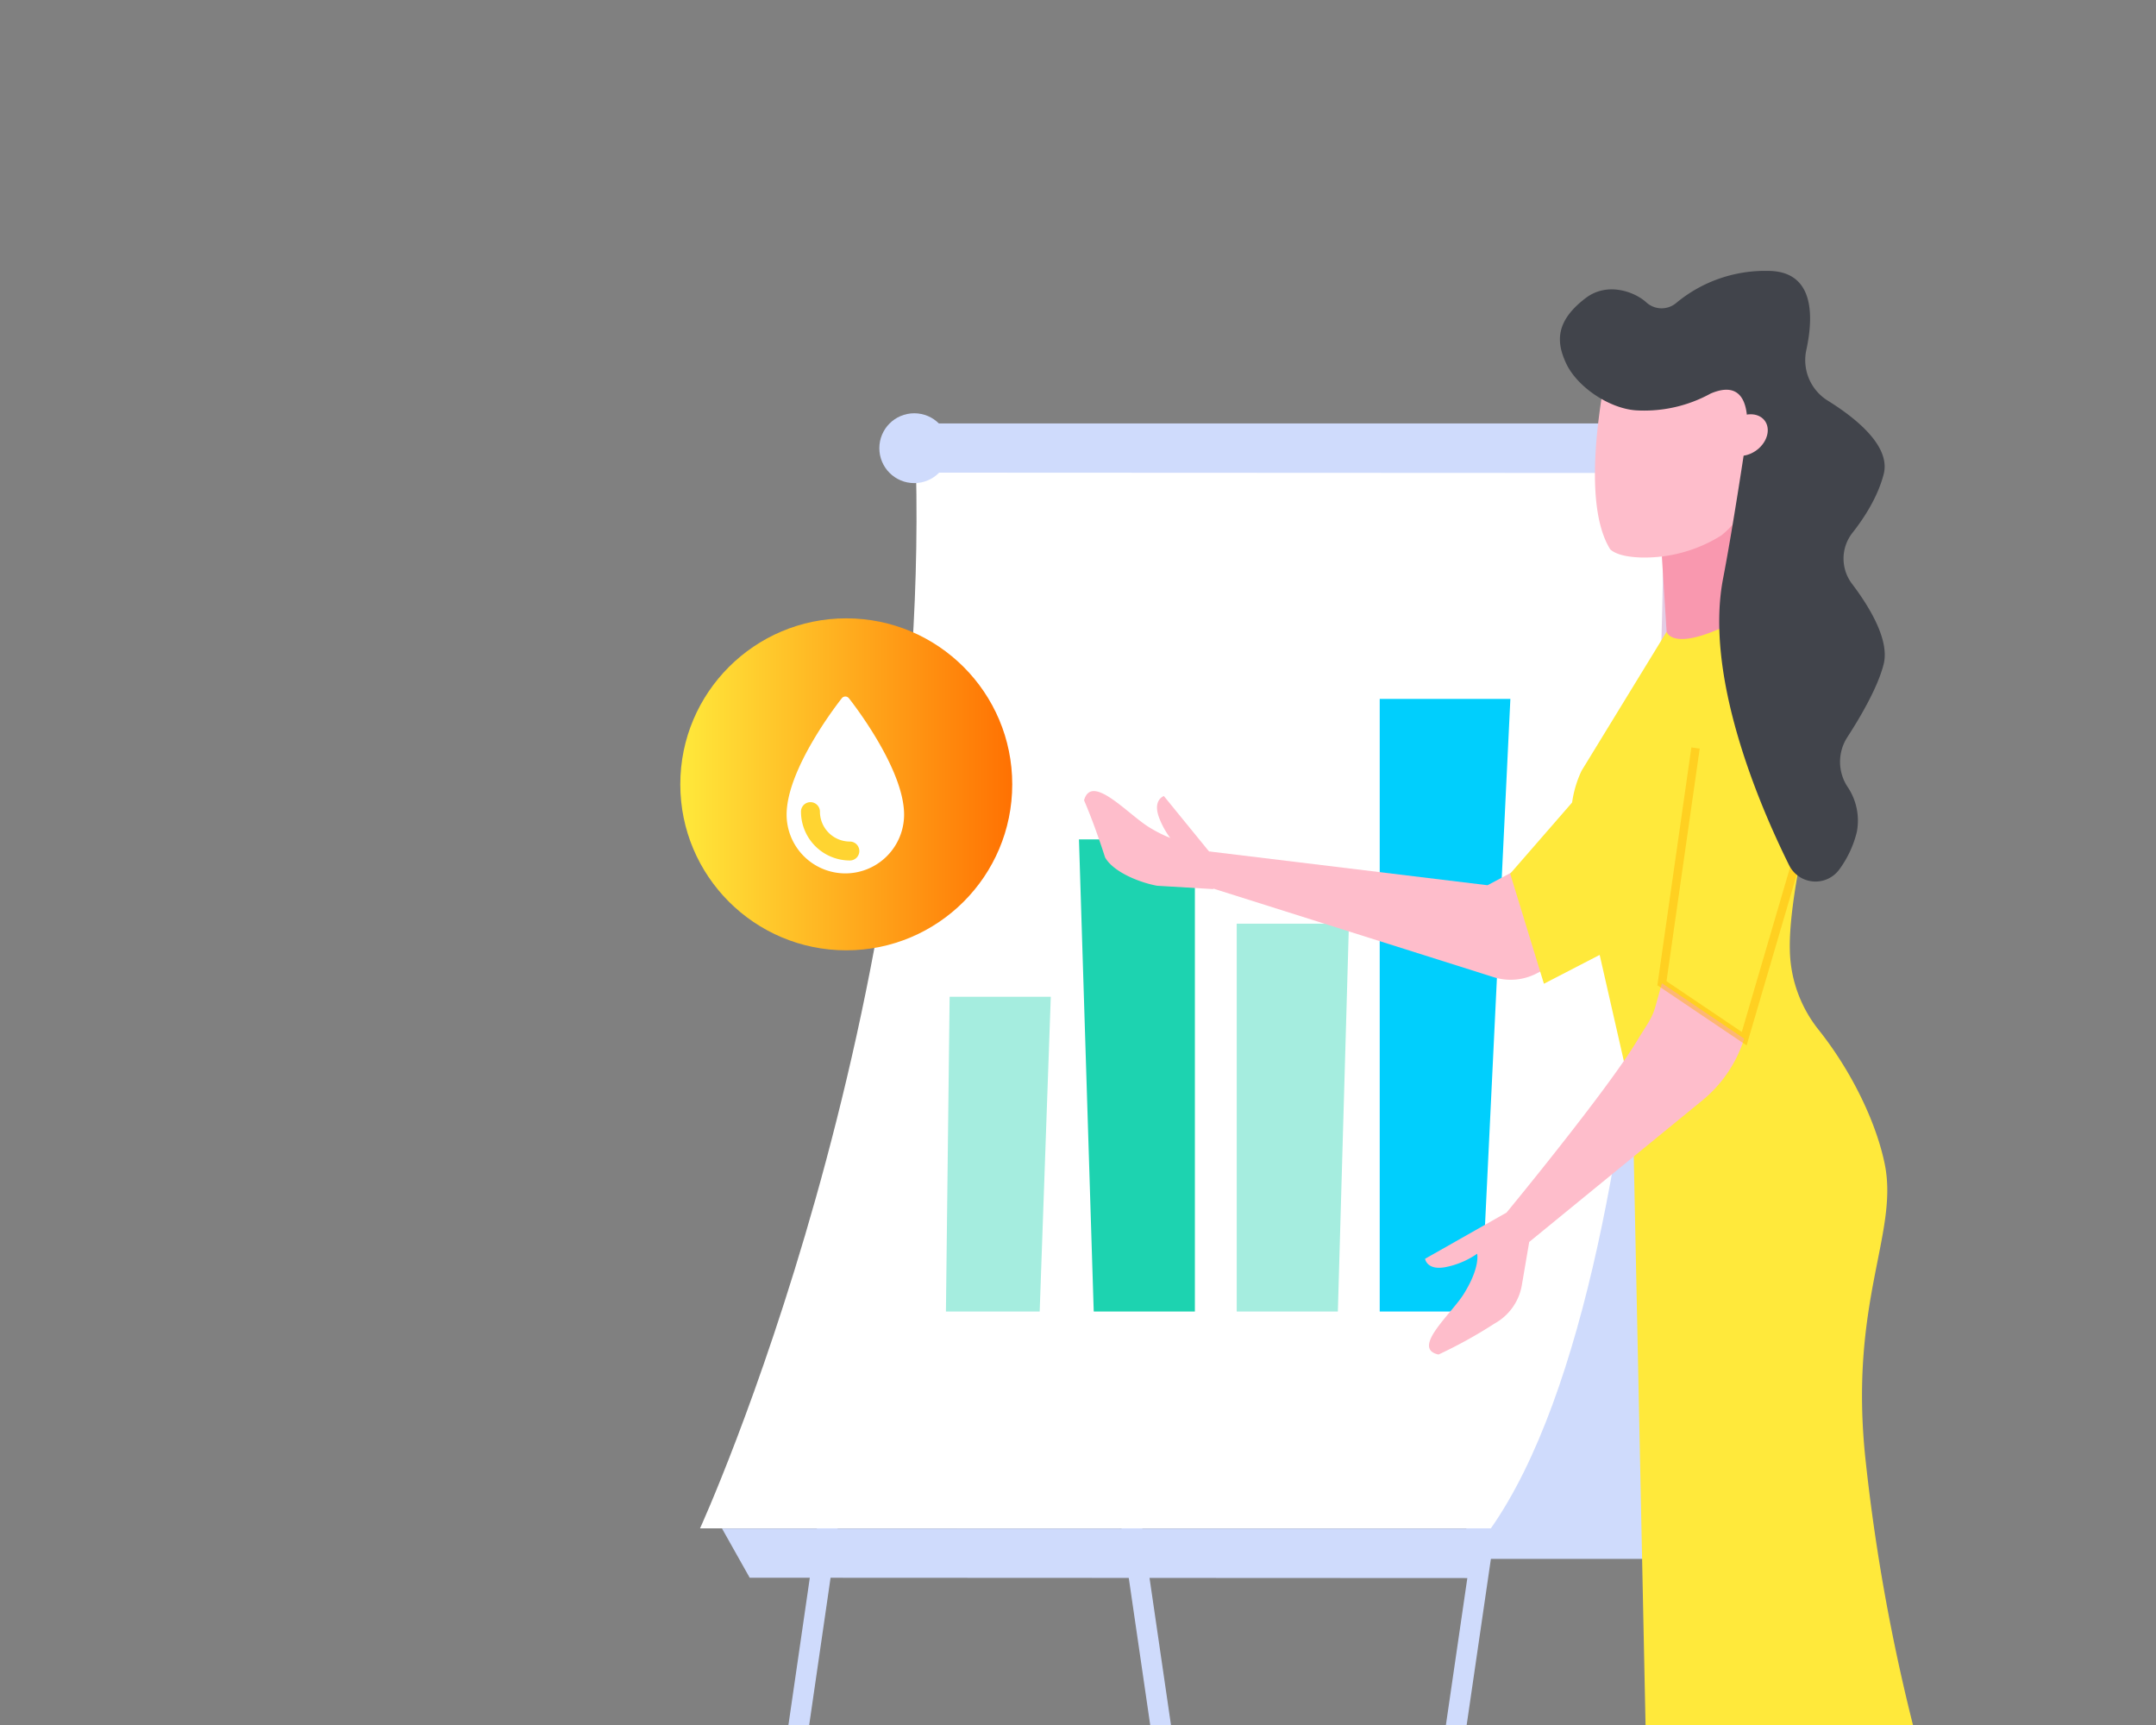 <svg id="Layer_1" data-name="Layer 1" xmlns="http://www.w3.org/2000/svg" xmlns:xlink="http://www.w3.org/1999/xlink" viewBox="0 0 500 400"><rect x="0" y="0" width="500" height="400" fill="#808080" stroke="none"/><defs><style>.cls-1{fill:none;}.cls-2{clip-path:url(#clip-path);}.cls-3{fill:#f998af;}.cls-4{fill:#0f0c26;}.cls-5{fill:#97a2f8;}.cls-6{fill:#febdcb;}.cls-7{fill:#e8edfb;}.cls-8{clip-path:url(#clip-path-4);}.cls-9{fill:#cfdbfc;}.cls-10{fill:#e3cce4;}.cls-11{fill:#fff;}.cls-12{fill:#a5eddf;}.cls-13{fill:#1dd3b0;}.cls-14{fill:#00cffd;}.cls-15{fill:#ffe93b;}.cls-16{opacity:0.44;}.cls-17{fill:#ffb000;}.cls-18{fill:#41444b;}.cls-19{fill:url(#linear-gradient);}.cls-20{fill:#ffd431;}</style><clipPath id="clip-path"><rect class="cls-1" x="12" y="-477.171" width="478" height="358"/></clipPath><clipPath id="clip-path-4"><rect class="cls-1" x="10.873" y="42.866" width="478.255" height="358.691"/></clipPath><linearGradient id="linear-gradient" x1="-254.876" y1="447.086" x2="-253.876" y2="447.086" gradientTransform="matrix(76.982, 0, 0, -76.982, 19778.596, 34599.456)" gradientUnits="userSpaceOnUse"><stop offset="0" stop-color="#ffe93b"/><stop offset="1" stop-color="#ff7102"/></linearGradient></defs><g id="Groupe_7170" data-name="Groupe 7170"><g class="cls-2"><g id="Groupe_7169" data-name="Groupe 7169"><g id="Groupe_7168" data-name="Groupe 7168"><g id="Groupe_7167" data-name="Groupe 7167"><g class="cls-2"><g id="Groupe_7166" data-name="Groupe 7166"><g id="Groupe_7165" data-name="Groupe 7165"><g id="Groupe_7140" data-name="Groupe 7140"><g id="Groupe_7164" data-name="Groupe 7164"><g class="cls-2"><g id="Groupe_7163" data-name="Groupe 7163"><g id="Groupe_7139" data-name="Groupe 7139"><g id="Groupe_7138" data-name="Groupe 7138"><g id="Groupe_7132" data-name="Groupe 7132"><g id="Groupe_7128" data-name="Groupe 7128"><g id="Groupe_7127" data-name="Groupe 7127"><g id="Groupe_7126" data-name="Groupe 7126"><path id="Tracé_8621" data-name="Tracé 8621" class="cls-3" d="M226.235,42.683q-4.482,17.076-8.961,34.144l-1.787,8.345c-19.117-1.447-47.313-4.379-70.08-6.094,1.388-17.945,3.868-35.637,5.9-53.4,1.358-.245,2.73-.459,4.1-.658,11.426-1.684,23.126-2.519,34.5-.506C197.508,25.874,212.718,33.33,226.235,42.683Z"/><path id="Tracé_8622" data-name="Tracé 8622" class="cls-4" d="M202.559,267.522l1.566,8.307H143.251c.022-2.966-.067-8.212-.216-15.171h53.719A82.602,82.602,0,0,1,202.559,267.522Z"/><path id="Tracé_8623" data-name="Tracé 8623" class="cls-4" d="M356.571,273.118h-72.15c-.483,0-1.448-4.948-2.628-12.46h69.486A20.382,20.382,0,0,1,356.571,273.118Z"/><g id="Groupe_7081" data-name="Groupe 7081"><g id="Groupe_7080" data-name="Groupe 7080"><g id="Groupe_7079" data-name="Groupe 7079"><g id="Groupe_7078" data-name="Groupe 7078"><g id="Groupe_7077" data-name="Groupe 7077"><g id="Groupe_7076" data-name="Groupe 7076"><rect id="Rectangle_8876" data-name="Rectangle 8876" class="cls-5" x="109.148" y="273.422" width="287.921" height="1.878"/></g></g></g></g></g></g><g id="Groupe_7125" data-name="Groupe 7125"><path id="Tracé_8625" data-name="Tracé 8625" class="cls-6" d="M269.571,268.118h-72.15c-.483,0-1.448-4.948-2.628-12.46-3.549-22.508-9.094-68.028-9.711-72.269-7.253-49.841-17.141-89.786-21.929-139.758-.676-7.1-1.106-14.669-1.433-22.494-.8-19.084-1.017-39.647-2.836-58.345-.6-6.179-1.373-12.147-2.4-17.794q-2.349-12.942-4.706-25.889-4.576-25.173-9.154-50.336c-3.882-21.358-15.552-52.53-5.478-73.283,2.168-4.466,6.4-7.928,11.826-10.5.186-.087.371-.175.564-.262,18.173-8.3,49.041-6.995,61.468-.2,21.856,11.955,26.243,49.477,26.213,70.755q-.056,38.277-.208,76.554-.167,48.09-.453,96.191-.59,103.953-1.425,207.918l25.048,16.227a20.642,20.642,0,0,1,9.39,15.943Z"/><path id="Tracé_8626" data-name="Tracé 8626" class="cls-6" d="M170.606-93.465q-.726,5.592-1.67,11.155h-.007c-2.551,15.173-6.185,30.163-10.046,45.1q-1.545,6.006-3.136,12-5.776,22.017-11.559,44.047-2.479,9.429-4.953,18.849-4.482,17.076-8.961,34.144l-1.787,8.345L95.971,232.225a41.082,41.082,0,0,0,5.92,14.026,81.249,81.249,0,0,0,7.862,9.409,81.579,81.579,0,0,1,5.8,6.859l1.567,8.307H56.254c.015-2.963-.07-8.207-.219-15.166-.725-34.277.695-110.128,1.334-159.577.094-7.4.476-14.722,1.038-22,1.388-17.945,3.868-35.637,5.9-53.4q.656-5.741,1.233-11.506c.265-2.534.491-5.069.71-7.61,1.591-18.9,3.049-37.8,4.484-56.706q1.62-21.27,3.237-42.545c2.87-36.863,5.421-94.717,36.55-121.29,15.771-13.466,28.991-8.306,39.021,3.7,11.981,14.354,19.406,38.478,21.153,52.3A273.2,273.2,0,0,1,170.606-93.465Z"/><path id="Tracé_8627" data-name="Tracé 8627" class="cls-7" d="M284.193,55.524a14.901,14.901,0,0,1-.679,3.978c-8.343,25.224-79.635,26.464-101.643,26.705-22.721.25-47.282-.71-65.627-4.664-7.776-1.67-14.437-3.885-19.366-6.778a200.522,200.522,0,0,0-39.358-17.308c-8.5-2.777-25.887-1.217-32.6-5.077-16.848-9.672,5.561-34.811,9.211-48.4.866-3.252,1.74-6.645,2.621-10.108,3.83-15.217,7.636-32.158,11.1-48.538,1.131-5.327,2.223-10.6,3.268-15.731,6.934-33.976,9.695-70.01,19.172-103.557q1.5-5.277,3.221-10.467c4.43-13.268,12.113-27.985,23.969-36.113a41.251,41.251,0,0,1,8.8-4.485c8.526-3.26,17.527-4.594,25.591-10.974l14.921-11.809c9.75-7.713,40.5,4.244,49.77,9.313,41.3,22.612,44.973,87.989,53.108,128.04q8.669,42.609,17.323,85.22,4.329,21.3,8.665,42.609C277.493,26.439,284.771,44.542,284.193,55.524Z"/></g></g></g></g></g></g></g></g></g></g></g></g></g></g></g></g></g></g></g><g id="Groupe_5502" data-name="Groupe 5502"><g id="Groupe_4271" data-name="Groupe 4271"><g class="cls-8"><g id="Groupe_4270" data-name="Groupe 4270"><g id="Groupe_4269" data-name="Groupe 4269"><g id="Groupe_4260" data-name="Groupe 4260"><g id="Groupe_4256" data-name="Groupe 4256"><path id="Tracé_6215" data-name="Tracé 6215" class="cls-9" d="M425.473,536.733h4.817c-8.829-58.733-17.437-117.793-25.77-174.984-5.61-38.5-11.411-78.317-17.241-117.762l-4.713.7c5.829,39.44,11.63,79.251,17.24,117.752C408.1,419.403,416.672,478.224,425.473,536.733Z"/></g><g id="Groupe_4257" data-name="Groupe 4257"><path id="Tracé_6216" data-name="Tracé 6216" class="cls-9" d="M286.935,536.733h4.818c-8.829-58.733-17.437-117.793-25.769-174.984-5.611-38.5-11.412-78.317-17.241-117.762l-4.714.7c5.829,39.44,11.63,79.251,17.24,117.752C269.573,419.403,278.142,478.224,286.935,536.733Z"/></g><path id="Tracé_6217" data-name="Tracé 6217" class="cls-10" d="M425.957,356.774c-40.259-82.832-40.261-244.645-40.261-244.645l-38.145,244.645Z"/><g id="Groupe_4258" data-name="Groupe 4258"><path id="Tracé_6218" data-name="Tracé 6218" class="cls-9" d="M165.734,546.261c14.716-94.874,27.808-186.481,41.648-283.339l4.642-10.548-4.716-.674-4.642,10.548c-13.874,97.092-27,188.906-41.752,284.013Z"/></g><g id="Groupe_4259" data-name="Groupe 4259"><path id="Tracé_6219" data-name="Tracé 6219" class="cls-9" d="M318.551,546.261c8.886-59.09,17.548-118.521,25.933-176.061,5.612-38.521,11.416-78.353,17.248-117.815l-4.713-.7c-5.833,39.467-11.637,79.3-17.25,117.825-8.417,57.764-17.114,117.435-26.036,176.748Z"/></g><path id="Tracé_6220" data-name="Tracé 6220" class="cls-9" d="M403.738,361.476l-28.289-186.11-37.717,172.911,4.934,13.2Z"/><path id="Tracé_6221" data-name="Tracé 6221" class="cls-11" d="M212.231,102.385c37.031-6.231,173.465,3.011,173.465,3.011s3.8,186.431-39.941,249c-44.6.036-183.407,0-183.407,0S217.218,234.452,212.231,102.385Z"/><path id="Tracé_6222" data-name="Tracé 6222" class="cls-9" d="M167.441,354.437l6.421,11.413,170.674.079,2.353-11.492Z"/><path id="Tracé_6223" data-name="Tracé 6223" class="cls-9" d="M212.516,98.184l1.719,11.413,170.674.079.786-11.492Z"/><path id="Tracé_6224" data-name="Tracé 6224" class="cls-9" d="M372.896,103.93a8.1,8.1,0,1,0,8.1-8.1,8.1,8.1,0,0,0-8.1,8.1Z"/><circle id="Ellipse_458" data-name="Ellipse 458" class="cls-9" cx="212.024" cy="103.929" r="8.097"/></g><g id="Groupe_4261" data-name="Groupe 4261"><path id="Tracé_6225" data-name="Tracé 6225" class="cls-12" d="M241.114,304.116h-21.742l.856-72.981h23.459Z"/><path id="Tracé_6226" data-name="Tracé 6226" class="cls-13" d="M277.106,304.116h-23.458l-3.424-109.472h26.882Z"/><path id="Tracé_6227" data-name="Tracé 6227" class="cls-12" d="M310.265,304.116h-23.458v-89.923h26.026Z"/><path id="Tracé_6228" data-name="Tracé 6228" class="cls-14" d="M343.426,304.116h-23.454v-142.05h30.3Z"/></g><g id="Groupe_4262" data-name="Groupe 4262"><path id="Tracé_6230" data-name="Tracé 6230" class="cls-3" d="M445.791,441.766a86.561,86.561,0,0,0-1.176-12.212,75.3,75.3,0,0,0-9.994-25.11c-4.907-1.819-9.6-4.089-14.614-6.071-5.245-2.075-10.914-3.4-17.724-5.029q.37,1.013.756,2.029c29.3,77.318,45.689,112.432,48.244,120.744a9.627,9.627,0,0,1,.612,3.849c-.424,4.013-2.291,12.591-14.039,20.754,12.472,3.109,24.195-19.073,24.195-19.073S446.411,468.375,445.791,441.766Z"/></g><path id="Tracé_6231" data-name="Tracé 6231" class="cls-3" d="M385.405,129.066l1.328,21.012,20.519-4.243-2.465-28.569Z"/><path id="Tracé_6232" data-name="Tracé 6232" class="cls-6" d="M380.672,129.279c-3-.09-5.777-.582-7.231-1.88-8.648-13.782,1.2-50.934,1.2-50.934l31.384,5.627,1,24.9a20.907,20.907,0,0,1-7.841,17.173h0A33.534,33.534,0,0,1,380.672,129.279Z"/><g id="Groupe_4263" data-name="Groupe 4263"><path id="Tracé_6234" data-name="Tracé 6234" class="cls-6" d="M412.789,449.155a86.565,86.565,0,0,0,3.132-11.862c1.878-11.7,2.041-28.093.914-33.395-3.971-3.408-9.171-.787-13.184-4.384-4.2-3.765-9.058-6.974-14.881-10.862,0,.718,0,1.438.006,2.164.677,82.682,3.87,121.3,3.385,129.982-.074,1.327-3.991,18.413-17.842,22,10.622,7.237,26.553-13.823,26.553-13.823S404.144,474.329,412.789,449.155Z"/></g><path id="Tracé_6235" data-name="Tracé 6235" class="cls-15" d="M386.508,146.496l-19.714,32.21a25.22,25.22,0,0,0-1.806,16.414l12.522,54.965a48.221,48.221,0,0,1,1.2,9.713l2.992,144.1h62.941a446.299,446.299,0,0,1-11.98-65.158c-3.993-36.719,7.694-52.692,4.438-68.762-1.919-9.47-7.556-21.46-15.493-31.37a30.487,30.487,0,0,1-6.523-18.359c-.669-27.257,27.875-102.5.631-84.192S386.508,146.496,386.508,146.496Z"/><path id="Tracé_6236" data-name="Tracé 6236" class="cls-6" d="M385.421,228l-1.48,5.284c-.822,2.936-1.866,4.045-4.245,7.98-6.937,11.572-30.312,39.914-30.312,39.914l-18.895,10.714s.389,2.727,4.675,1.948a19.409,19.409,0,0,0,7.4-3.117s.784,3.107-3.117,9.35c-2.913,4.663-12.256,12.609-5.844,14.025a108.093,108.093,0,0,0,13.014-7.2,12.586,12.586,0,0,0,6.315-8.9l1.71-10.006,40.121-32.8a30.363,30.363,0,0,0,9.6-13.941l.133-.4Z"/><path id="Tracé_6237" data-name="Tracé 6237" class="cls-6" d="M276.329,195.286c-.952.063-4.221-.028-9.793-3.433-5-3.057-13.369-12.641-15.134-6.275,2.571,5.919,4.873,13.23,4.873,13.23,1.911,3.4,7.969,5.827,12.07,6.587l12.98.77s4.647-4.7,4.9-4.887l-1.353-2.357A28.376,28.376,0,0,1,276.329,195.286Z"/><g id="Groupe_4264" data-name="Groupe 4264" class="cls-16"><path id="Tracé_6238" data-name="Tracé 6238" class="cls-17" d="M405.06,242.414l-20.694-13.948,7.877-55.15,1.937.277-7.7,53.935,17.46,11.766,12.881-43.909,1.877.55Z"/></g><path id="Tracé_6239" data-name="Tracé 6239" class="cls-18" d="M396.719,91.255a31.977,31.977,0,0,1-16.938,3.917c-6.2-.23-13.972-5.3-16.586-10.929-2.2-4.746-2.686-9.678,4.63-15.194,5.011-3.726,11.239-1.391,13.924,1.024a5.26,5.26,0,0,0,6.974.189,32.239,32.239,0,0,1,21.243-7.447c10.916,0,10.614,10.587,8.954,18.275a11.053,11.053,0,0,0,4.892,11.77c6.48,4.011,14.73,10.553,13.034,17.095-1.364,5.26-4.48,10.094-7.256,13.614a9.671,9.671,0,0,0-.092,11.8c4.027,5.312,8.744,13.03,7.348,18.614-1.322,5.289-5.263,12.075-8.437,16.971a10.519,10.519,0,0,0-.01,11.393,14.007,14.007,0,0,1,2.214,10.594,24.476,24.476,0,0,1-3.983,8.57,6.842,6.842,0,0,1-11.726-.9c-7.149-14.431-19.664-43.967-15.294-66.5,2.192-11.3,5.178-31.23,5.178-31.23S408.015,86.448,396.719,91.255Z"/><path id="Tracé_6240" data-name="Tracé 6240" class="cls-6" d="M380.408,213.266l-24.028,12.45a13.159,13.159,0,0,1-9.726.952l-66.081-20.874v-8.342l64.4,7.818,20.146-10.71Z"/><path id="Tracé_6241" data-name="Tracé 6241" class="cls-15" d="M385.421,210.888l-6.657-41.092-28.536,32.8,7.824,25.517,27.192-14.065C384.428,210.906,385.243,214.043,385.421,210.888Z"/><path id="Tracé_6242" data-name="Tracé 6242" class="cls-6" d="M408.902,97.141c-1.736-1.68-4.986-1.362-7.258.711s-2.707,5.114-.971,6.794,4.985,1.362,7.258-.711S410.638,98.821,408.902,97.141Z"/><path id="Tracé_6243" data-name="Tracé 6243" class="cls-6" d="M273.09,196.303a4.884,4.884,0,0,1-.965.216c.424.729.8,1.475,1.152,2.23,2.4,1.891,4.744,3.86,7.126,5.778.97-1.627,2.337-3.907,2.461-4.053l-12.947-15.882s-2.623.841-1.139,4.935A19.424,19.424,0,0,0,273.09,196.303Z"/></g></g></g></g><circle id="Ellipse_477" data-name="Ellipse 477" class="cls-19" cx="196.259" cy="181.875" r="38.491"/><g id="Groupe_2922" data-name="Groupe 2922"><g id="Groupe_1228" data-name="Groupe 1228"><path id="Tracé_894" data-name="Tracé 894" class="cls-11" d="M196.047,202.526a13.638,13.638,0,0,1-13.623-13.623c0-10.79,12.309-26.373,12.832-27.032a1.046,1.046,0,0,1,1.581,0c.523.658,12.833,16.242,12.833,27.032A13.639,13.639,0,0,1,196.047,202.526Z"/></g><g id="Groupe_1232" data-name="Groupe 1232"><g id="Groupe_1229" data-name="Groupe 1229"><path id="Tracé_895" data-name="Tracé 895" class="cls-20" d="M197.087,199.533a11.342,11.342,0,0,1-11.33-11.329,2.195,2.195,0,0,1,2.195-2.195h0a2.2,2.2,0,0,1,2.2,2.195,6.947,6.947,0,0,0,6.935,6.939,2.195,2.195,0,0,1,2.2,2.19v.005a2.194,2.194,0,0,1-2.193,2.195Z"/></g></g></g></g></svg>